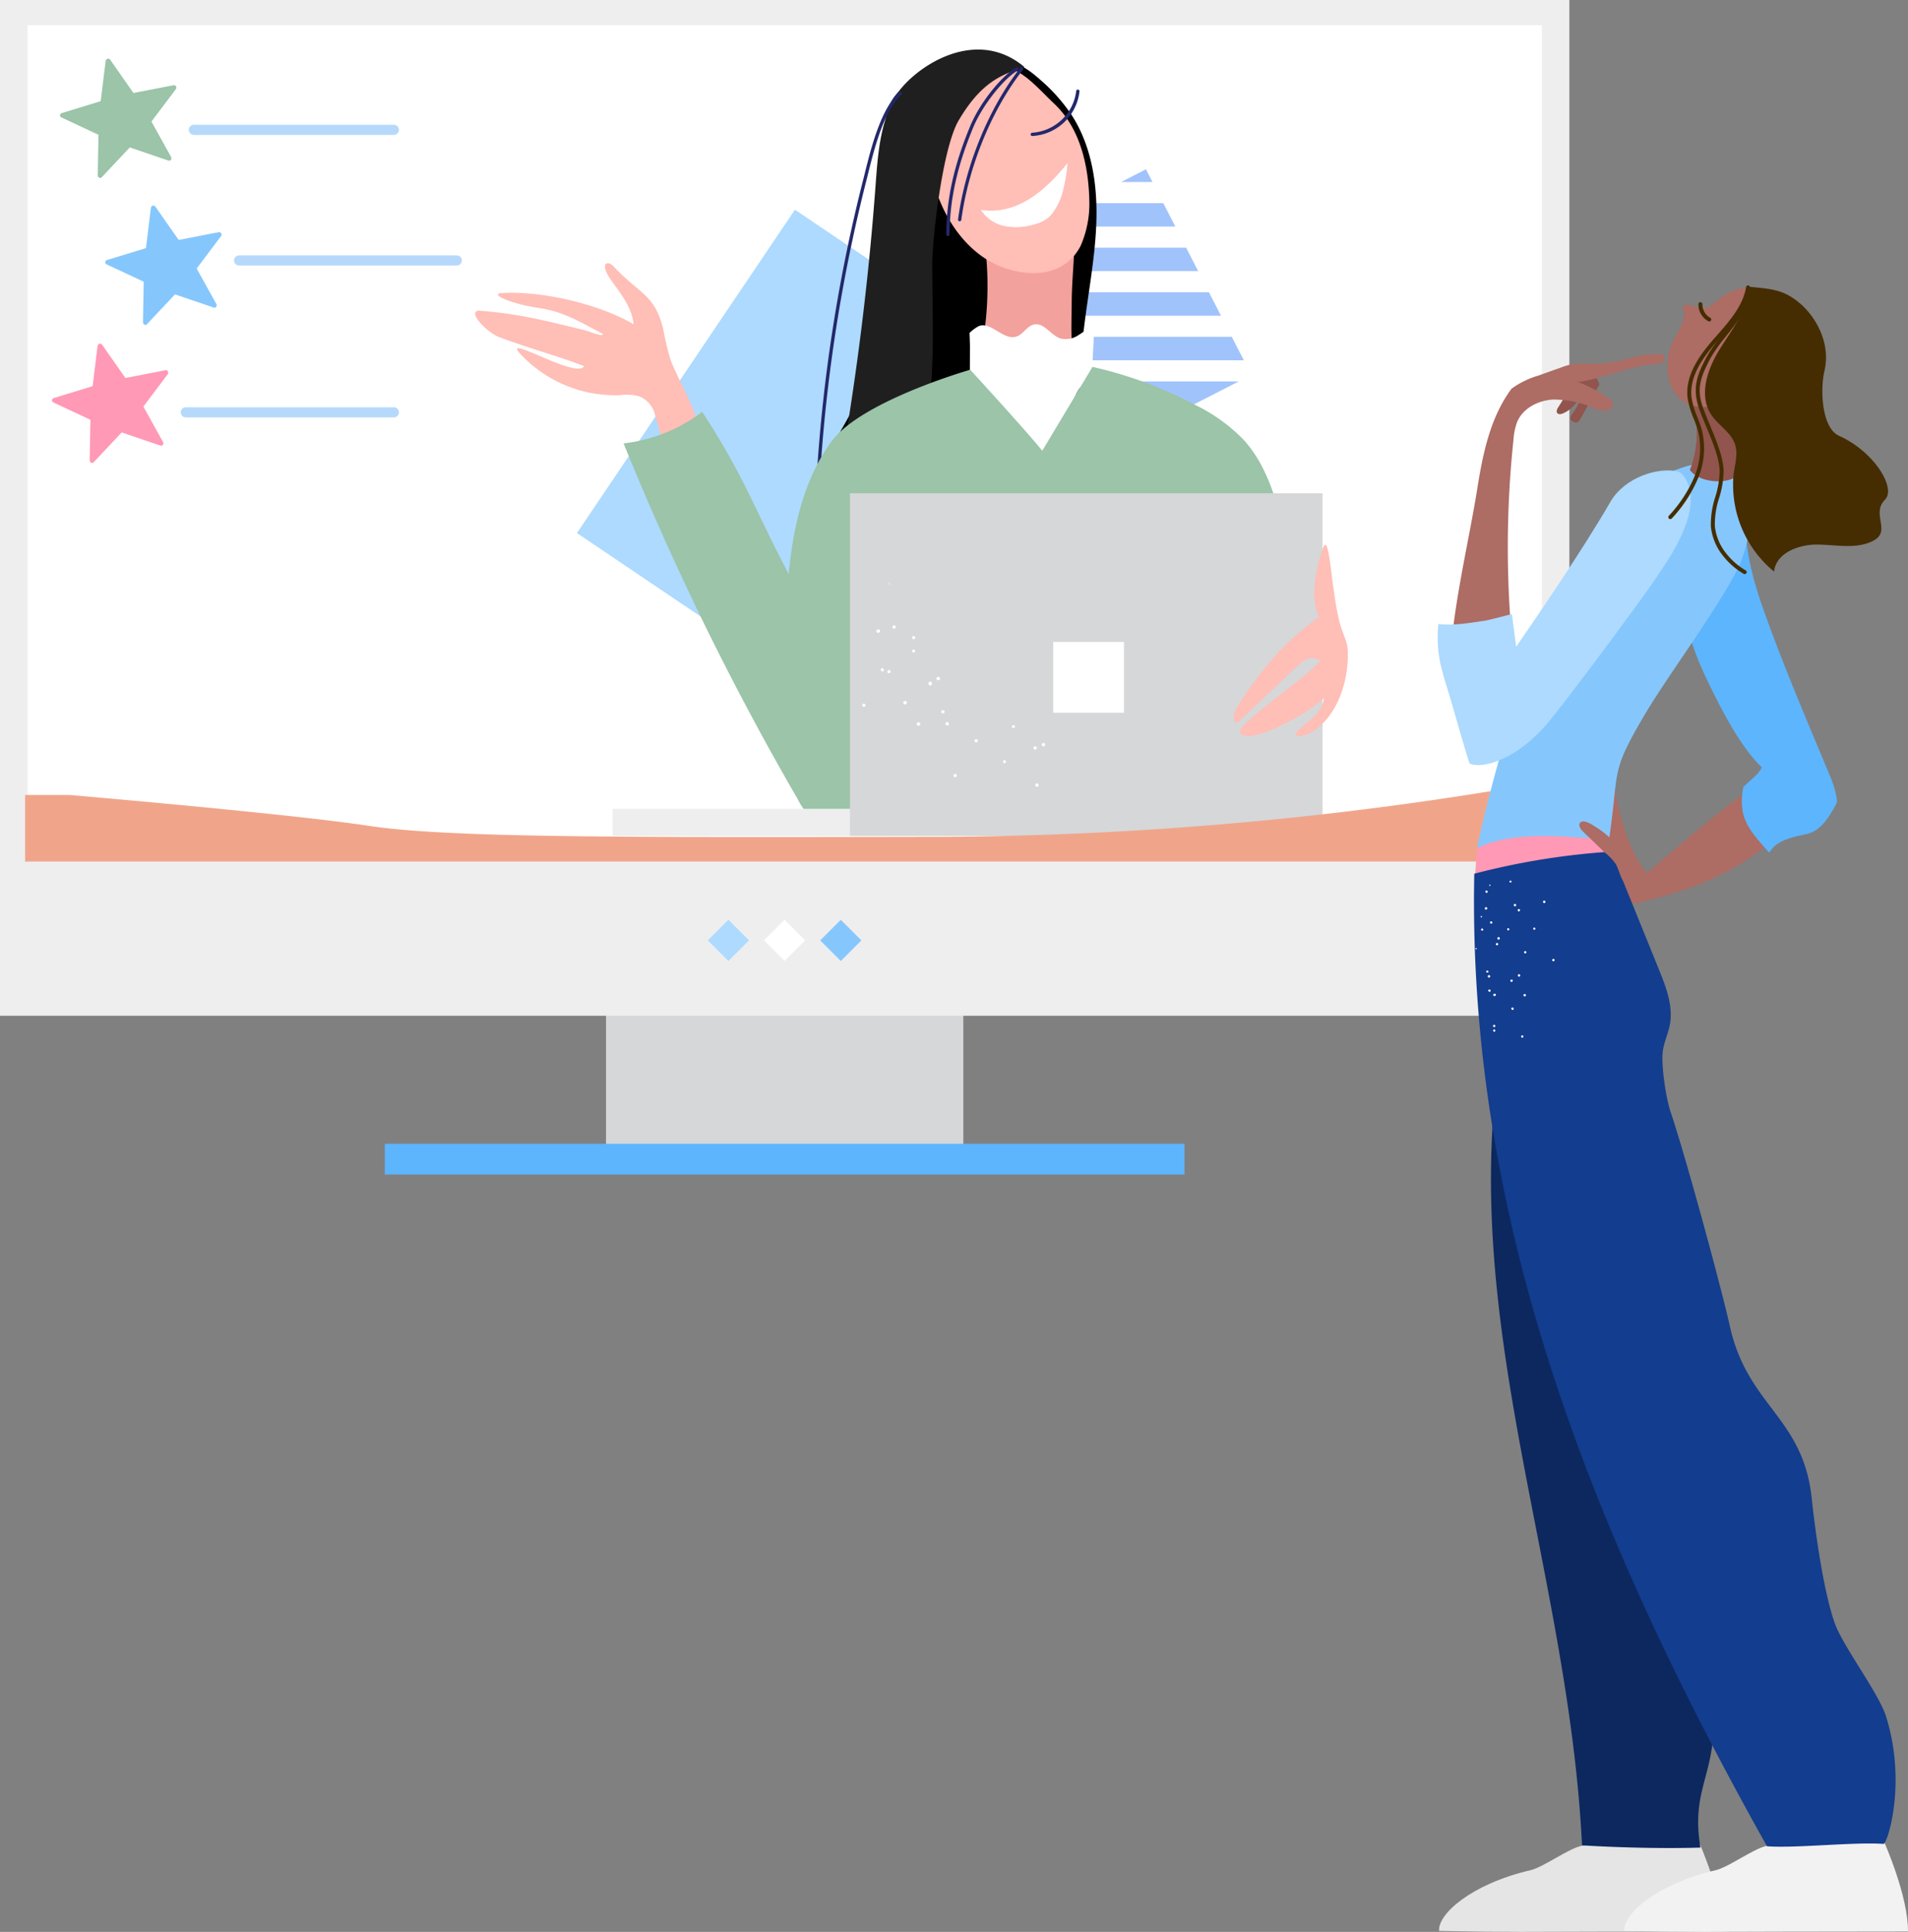 <svg xmlns="http://www.w3.org/2000/svg" xmlns:xlink="http://www.w3.org/1999/xlink" width="376.697" height="381.346" viewBox="0 0 376.697 381.346">
  <rect x="0" y="0" width="376.697" height="381.346" fill="#808080" stroke="none"/>
  <defs>
    <linearGradient id="linear-gradient" x1="2.29" y1="-8.351" x2="12.29" y2="-8.351" gradientUnits="objectBoundingBox">
      <stop offset="0" stop-color="#eee"/>
      <stop offset="1" stop-color="#d6d7d8"/>
    </linearGradient>
    <linearGradient id="linear-gradient-2" x1="5.476" y1="8.056" x2="9.408" y2="8.056" gradientUnits="objectBoundingBox">
      <stop offset="0" stop-color="#ffbeb6"/>
      <stop offset="1" stop-color="#f2a19c"/>
    </linearGradient>
    <linearGradient id="linear-gradient-3" x1="5.865" y1="11.274" x2="9.797" y2="11.274" gradientUnits="objectBoundingBox">
      <stop offset="0" stop-color="#d6d7d8"/>
      <stop offset="1" stop-color="#eee"/>
    </linearGradient>
    <linearGradient id="linear-gradient-4" x1="34.17" y1="19.416" x2="38.103" y2="19.416" xlink:href="#linear-gradient-2"/>
  </defs>
  <g id="Group_5761" data-name="Group 5761" transform="translate(-149.514 -118.12)">
    <g id="Group_5760" data-name="Group 5760" transform="translate(11 11)">
      <g id="Group_5132" data-name="Group 5132" transform="translate(138.514 107.12)">
        <rect id="Rectangle_6218" data-name="Rectangle 6218" width="70.539" height="78.397" transform="translate(119.651 149.909)" fill="#d6d7d8"/>
        <rect id="Rectangle_6219" data-name="Rectangle 6219" width="157.891" height="6.064" transform="translate(75.974 225.78)" fill="#5db5fd"/>
        <rect id="Rectangle_6220" data-name="Rectangle 6220" width="309.839" height="200.51" fill="url(#linear-gradient)"/>
        <rect id="Rectangle_6221" data-name="Rectangle 6221" width="298.968" height="165.133" transform="translate(5.436 4.991)" fill="#fff"/>
        <g id="Group_5111" data-name="Group 5111" transform="translate(139.742 181.552)">
          <rect id="Rectangle_6222" data-name="Rectangle 6222" width="5.75" height="5.75" transform="matrix(-0.707, -0.707, 0.707, -0.707, 4.067, 8.138)" fill="#addafe"/>
          <rect id="Rectangle_6223" data-name="Rectangle 6223" width="5.75" height="5.75" transform="matrix(-0.707, -0.707, 0.707, -0.707, 15.162, 8.129)" fill="#fff"/>
          <rect id="Rectangle_6224" data-name="Rectangle 6224" width="5.75" height="5.75" transform="matrix(-0.707, -0.707, 0.707, -0.707, 26.256, 8.147)" fill="#85c7fd"/>
        </g>
      </g>
      <path id="Path_3539" data-name="Path 3539" d="M231.191,147.1l-43.039,63.827-58.944-39.775,43.039-63.827Z" transform="translate(123.211 41.191)" fill="#addafe"/>
      <g id="Group_5737" data-name="Group 5737" transform="translate(325.487 140.532)">
        <path id="Path_3607" data-name="Path 3607" d="M498.9,80.214l-4.906,2.516h6.194Z" transform="translate(-459.624 -80.214)" fill="#a1c3fc"/>
        <path id="Path_3608" data-name="Path 3608" d="M435.73,107.536h27.862l-2.372-4.63H444.762Z" transform="translate(-418.52 -96.222)" fill="#a1c3fc"/>
        <path id="Path_3609" data-name="Path 3609" d="M377.467,137.406H427l-2.372-4.63H386.5Z" transform="translate(-377.417 -117.295)" fill="#a1c3fc"/>
        <path id="Path_3610" data-name="Path 3610" d="M379.668,167.277h51.714l-2.373-4.63H377.3Z" transform="translate(-377.296 -138.369)" fill="#a1c3fc"/>
        <path id="Path_3611" data-name="Path 3611" d="M394.974,197.148h51.713l-2.372-4.63H392.6Z" transform="translate(-388.094 -159.442)" fill="#a1c3fc"/>
        <path id="Path_3612" data-name="Path 3612" d="M410.276,227.019h37.188l9.031-4.63H407.9Z" transform="translate(-398.889 -180.515)" fill="#a1c3fc"/>
        <path id="Path_3613" data-name="Path 3613" d="M425.58,256.889H441.1l9.032-4.63H423.208Z" transform="translate(-409.686 -201.588)" fill="#a1c3fc"/>
        <path id="Path_3614" data-name="Path 3614" d="M439.6,284.264l4.165-2.135H438.51Z" transform="translate(-420.481 -222.66)" fill="#a1c3fc"/>
      </g>
      <path id="Path_3615" data-name="Path 3615" d="M325.4,8.218a14.369,14.369,0,0,1,5.026-.551c2.513.323,4.657,1.937,6.553,3.619a35.023,35.023,0,0,1,6.2,6.942c4.04,6.2,5.165,13.89,4.913,21.283s-1.77,14.679-2.577,22.032A115.039,115.039,0,0,0,345.3,84.5a148.062,148.062,0,0,0-51.188,1.62C305.205,70,311.734,49.834,307.828,30.659c-1.159-5.689-2.952-12.4.968-16.681,2.148-2.345,5.443-3.174,8.539-3.891Z" transform="translate(6.872 111.542)"/>
      <path id="Path_3616" data-name="Path 3616" d="M396.584,103.3a1.05,1.05,0,0,0-.469.141c-.44.3-.386,1.06-.281,1.649a66.631,66.631,0,0,1-2.153,31.854c6.134-4.565,14.261-.018,21.334-1.831-2.028-4.661-1.564-10.214-1.541-15.462.028-6.178,1.327-14.486.006-20.461C408.5,99.857,401.563,102.644,396.584,103.3Z" transform="translate(-63.368 46.927)" fill="#f2a19c"/>
      <path id="Path_3617" data-name="Path 3617" d="M362.689,22.475c-.519,5.4.745,10.087,2.809,15.106,2.4,5.832,6.77,11.164,12.733,13.211s12.122,1.273,15.04-4.319a20.672,20.672,0,0,0,1.738-8.69c-.12-7.138-1.806-14.6-7.018-19.476-3.092-2.894-6.311-6.99-10.529-7.351s-10.159,1.523-12.575,5C362.908,18.806,363.021,19.024,362.689,22.475Z" transform="translate(-41.422 109.208)" fill="#ffbeb6"/>
      <path id="Path_3618" data-name="Path 3618" d="M413.8,86.38a6.8,6.8,0,0,1-3.283,1.8,12.008,12.008,0,0,1-5.806.344,7.3,7.3,0,0,1-4.734-3.2,12.816,12.816,0,0,0,3.5.063c5.6-.671,10.083-4.9,13.605-9.3a33.221,33.221,0,0,1-1.035,6.009A12.479,12.479,0,0,1,413.8,86.38Z" transform="translate(-67.81 63.232)" fill="#fff"/>
      <path id="Path_3620" data-name="Path 3620" d="M318.7,86.434c4.741-19.842,3.995-23.695,3.885-44.1-.025-4.539,1.954-22.811,5.212-28.351,4.569-7.769,8.68-9.058,12.962-10.557-10.1-8.473-22.6.773-25.556,6s-3.371,11.46-3.814,17.451a564.581,564.581,0,0,1-7.513,59.084A120.848,120.848,0,0,1,318.7,86.434Z" transform="translate(-0.016 116.908)" fill="#1f1f1f"/>
      <g id="Group_5738" data-name="Group 5738" transform="translate(325.331 120.422)">
        <path id="Path_3621" data-name="Path 3621" d="M377.094,45.219h0a.327.327,0,0,1-.324-.328c.046-6.994,1.5-13.576,4.717-21.341,2.029-4.9,6.477-10.151,9.1-11.578a.326.326,0,1,1,.311.573c-2.474,1.346-6.861,6.557-8.808,11.255-3.183,7.683-4.622,14.19-4.668,21.1A.325.325,0,0,1,377.094,45.219Z" transform="translate(-376.768 -11.933)" fill="#23286b"/>
      </g>
      <g id="Group_5739" data-name="Group 5739" transform="translate(327.659 120.346)">
        <path id="Path_3622" data-name="Path 3622" d="M385,42.131a.229.229,0,0,1-.044,0,.325.325,0,0,1-.28-.366C386.109,31.077,390.832,19.6,397,11.8a.326.326,0,0,1,.511.4c-6.1,7.71-10.773,19.069-12.19,29.642A.326.326,0,0,1,385,42.131Z" transform="translate(-384.673 -11.677)" fill="#23286b"/>
      </g>
      <g id="Group_5740" data-name="Group 5740" transform="translate(299.724 125.212)">
        <path id="Path_3623" data-name="Path 3623" d="M290.15,105.03h-.02a.326.326,0,0,1-.3-.346,316.858,316.858,0,0,1,9.345-59.665l.125-.506c1.263-5.1,3.17-12.8,6.845-16.227a.326.326,0,0,1,.444.477c-3.533,3.292-5.413,10.883-6.656,15.906l-.125.506a316.16,316.16,0,0,0-9.328,59.549A.326.326,0,0,1,290.15,105.03Z" transform="translate(-289.824 -28.198)" fill="#23286b"/>
      </g>
      <path id="Path_3624" data-name="Path 3624" d="M417.054,184.129q-.287,5.463-.575,10.925c-.008.155-.032.337-.168.412a.462.462,0,0,1-.287.022c-3.795-.506-6,17.2-9.825,17.152-4.053-.053-9.734-17.839-13.761-17.383q.015-3.3.029-6.6c0-.782-.084-2.83-.084-2.83a8.671,8.671,0,0,1,1.725-1.3c2.451-1.128,4.931,2.843,7.5,2.027,1.377-.437,2.125-2.127,3.544-2.4,1.993-.385,3.286,2.178,5.225,2.78a4.509,4.509,0,0,0,3.569-.712C415.018,185.583,415.955,184.726,417.054,184.129Z" transform="translate(-62.454 -12.987)" fill="#fff"/>
      <path id="Path_3625" data-name="Path 3625" d="M319.969,229.223l9.912-16.552a81.416,81.416,0,0,1,20.565,7.65,33.916,33.916,0,0,1,9.285,6.751c3.791,4.165,5.785,9.647,7.209,15.1,4.16,15.927,3.306,41.573-.889,57.49-5.23-.859-9.825-1.772-15.085-1.118-5.915.737-13.051,2.107-19,1.677-21.22-1.534-34.195-2.125-54.754,3.353-.888-11.77-8.4-31.274-7.8-43.063.586-11.554,2.1-23.663,8.876-33.039,5.816-8.049,27.451-14.24,27.451-14.24S316.42,224.853,319.969,229.223Z" transform="translate(24.321 -33.128)" fill="#9bc4a8"/>
      <path id="Path_3626" data-name="Path 3626" d="M98.093,156.077c-1.613-6.425-4.235-6.68-8.958-11.406-.763-.763-1.589-1.962-2.443-1.3-.834,2.352,5.049,6.354,5.562,11.849-7.7-4.453-19.154-6.609-26.084-6.147-2.443.163,1.792,2.118,7.329,2.933,5.055.744,8.144,2.77,12.68,5.112.268.776-2.762-.522-3.559-.713-7.559-1.814-12.867-3.259-20.917-3.868-2.374.283,1.719,4.324,3.9,5.171,5.411,2.105,11.481,3.682,16.893,5.788-1.42,2.6-15.671-6.195-12.866-2.709a25.611,25.611,0,0,0,20.067,8.436,9.152,9.152,0,0,1,3.674.232,5.211,5.211,0,0,1,3.017,3.242c5.555,20.134,11.655,39.186,16.369,51.977,1.385-1.928,6.335-19.822,8.537-20.708-4.257-11.533-12.083-17.565-16.193-29.151-1.792-5.051-4.056-8.789-5.538-12.546A56.516,56.516,0,0,1,98.093,156.077Z" transform="translate(171.34 15.899)" fill="url(#linear-gradient-2)"/>
      <path id="Path_3627" data-name="Path 3627" d="M176.013,242.812c9.427,14.513,10.63,20.488,19.534,36.564,4.612,8.327,11.393,19.516,13.03,28.894.423,2.424-.875,15.879-2.823,17.38-1.542,1.188-5.694-.72-7.284-1.844a13.636,13.636,0,0,1-3.6-4.538,558.079,558.079,0,0,1-34.38-70.232A31.611,31.611,0,0,0,176.013,242.812Z" transform="translate(101.141 -54.392)" fill="#9bc4a8"/>
      <rect id="Rectangle_6402" data-name="Rectangle 6402" width="110.125" height="5.342" transform="translate(259.452 266.777)" fill="#eee"/>
      <g id="Group_5743" data-name="Group 5743" transform="translate(342 124.805)">
        <path id="Path_3632" data-name="Path 3632" d="M433.692,35.982a.326.326,0,0,1-.01-.652,9.384,9.384,0,0,0,8.672-8.218.335.335,0,0,1,.353-.3.325.325,0,0,1,.3.353,9.93,9.93,0,0,1-9.3,8.812Z" transform="translate(-433.367 -26.815)" fill="#23286b"/>
      </g>
      <rect id="Rectangle_6403" data-name="Rectangle 6403" width="93.304" height="67.629" transform="translate(306.322 204.491)" fill="url(#linear-gradient-3)"/>
      <rect id="Rectangle_6404" data-name="Rectangle 6404" width="13.968" height="13.973" transform="translate(346.452 233.834)" fill="#fff"/>
      <path id="Path_3633" data-name="Path 3633" d="M570.775,368.933c1.7,2.972,14.158-4.244,16.5-6.735-.07,3.327-5,5.649-5.437,6.919-.388,1.114,2.306.271,3.3-.368,4.869-3.144,7.042-9.833,6.917-15.675-.041-1.948-.692-2.946-1.3-4.779-1.955-5.866-2.171-18.9-3.526-16-1.454,3.852-2.763,10.391-.818,13.828-7.047,5.012-11.432,10.343-16.112,17.617-.681,1.06-1.22,2.711-.146,3.369l10.052-9.492c2.113-1.995,4.142-4.6,6.422-2.8C583.609,358.327,569.907,367.412,570.775,368.933Z" transform="translate(-187.437 -117.226)" fill="url(#linear-gradient-4)"/>
      <path id="texture_13_-i1" d="M326.408,366.019a.307.307,0,0,0,.378.249h0a.308.308,0,0,0,.249-.379h0a.307.307,0,0,0-.378-.249h0a.307.307,0,0,0-.249.379ZM338.521,395.1a.32.32,0,1,0,.527.365h0a.308.308,0,0,0-.081-.446c-.131-.2-.33-.068-.446.081Zm4.147-6.885a.32.32,0,1,0,.527.365h0a.308.308,0,0,0-.081-.446h0c-.066-.1-.33-.068-.446.081Zm-14.081-7.159a.357.357,0,1,0,.595-.394.377.377,0,0,0-.412-.084C328.489,380.7,328.455,380.862,328.587,381.059Zm6.548-4.764a.357.357,0,1,0,.595-.394.376.376,0,0,0-.412-.084c-.28.115-.33.362-.182.478Zm19.464,20.79a.336.336,0,1,0,.659.135h0a.362.362,0,0,0-.263-.4h0A.36.36,0,0,0,354.6,397.086Zm1.279-7.983a.336.336,0,1,0,.4-.262h0a.361.361,0,0,0-.4.262Zm-31.724-14.527c.066.1.3.232.412.084.1-.066.232-.3.084-.413-.066-.1-.3-.232-.412-.084h0c-.182.049-.216.214-.084.413Zm6.165-3.726c.066.1.3.232.412.084a.3.3,0,0,0-.328-.5h0a.374.374,0,0,0-.084.413Zm17.927,21.594c-.033.165.016.347.181.38s.264-.032.38-.18h0c.033-.165-.016-.347-.181-.38h0c-.165-.033-.346.016-.38.18ZM350,385.5c-.033.165.016.347.181.38s.264-.032.38-.18h0c.033-.165-.016-.347-.181-.38h0c-.165-.033-.346.016-.38.18Zm-13.9-3a.32.32,0,1,0,.446-.081.308.308,0,0,0-.446.081Zm-15.618-1.289a.32.32,0,1,0,.446-.081.308.308,0,0,0-.446.081Zm4.954-6.634a.32.32,0,1,0,.446-.081.308.308,0,0,0-.446.081Zm4.888-6.733a.32.32,0,1,0,.446-.081A.636.636,0,0,0,330.329,367.848Zm23.93,22.042a.32.32,0,1,0,.249-.379c-.165-.034-.3.2-.249.379Zm-28.366-32.734a.315.315,0,0,0-.1.495m11.095,27.33a.336.336,0,1,0,.4-.262h0a.362.362,0,0,0-.4.262Zm-5.675.048a.336.336,0,1,0,.659.135.309.309,0,0,0-.262-.4.362.362,0,0,0-.4.262Zm2.3-7.946a.362.362,0,0,0,.262.4.308.308,0,0,0,.4-.262.345.345,0,1,0-.659-.135Zm-10.227-10.5a.308.308,0,0,0,.081.446h0c.148.116.33.067.528-.065.116-.148.067-.33-.065-.529a.508.508,0,0,0-.545.148Zm3.252-.8a.266.266,0,1,0,.363-.1h0c-.165-.033-.346.016-.363.1Z" transform="translate(-11.686 -135.059)" fill="#fff"/>
      <path id="Path_3656" data-name="Path 3656" d="M-401.364-356.772A700.061,700.061,0,0,1-518.739-346.1c-62.788.108-97.977.252-113.97-2.166s-59.011-6.084-59.011-6.084h-8.831V-341.2h299.187Z" transform="translate(844.019 618.4)" fill="#f0a58b"/>
      <path id="icons8-star_filled" d="M4.837,22.495a.672.672,0,0,1-.284-.095.525.525,0,0,1-.189-.52l2.079-7.75L.206,9.074a.449.449,0,0,1-.189-.52.454.454,0,0,1,.425-.331L8.476,7.8,11.359.284A.627.627,0,0,1,11.832,0a.479.479,0,0,1,.425.284L15.14,7.8l8.034.425a.454.454,0,0,1,.425.331.533.533,0,0,1-.142.52L17.219,14.13l2.079,7.75a.472.472,0,0,1-.189.52.426.426,0,0,1-.52,0l-6.758-4.348L5.074,22.4A.26.26,0,0,1,4.837,22.495Z" transform="translate(148.286 121.571) rotate(-14)" fill="#9bc4a8"/>
      <path id="icons8-star_filled-2" data-name="icons8-star_filled" d="M4.837,22.495a.672.672,0,0,1-.284-.095.525.525,0,0,1-.189-.52l2.079-7.75L.206,9.074a.449.449,0,0,1-.189-.52.454.454,0,0,1,.425-.331L8.476,7.8,11.359.284A.627.627,0,0,1,11.832,0a.479.479,0,0,1,.425.284L15.14,7.8l8.034.425a.454.454,0,0,1,.425.331.533.533,0,0,1-.142.52L17.219,14.13l2.079,7.75a.472.472,0,0,1-.189.52.426.426,0,0,1-.52,0l-6.758-4.348L5.074,22.4A.26.26,0,0,1,4.837,22.495Z" transform="translate(157.217 150.579) rotate(-14)" fill="#85c7fd"/>
      <path id="icons8-star_filled-3" data-name="icons8-star_filled" d="M4.837,22.495a.672.672,0,0,1-.284-.095.525.525,0,0,1-.189-.52l2.079-7.75L.206,9.074a.449.449,0,0,1-.189-.52.454.454,0,0,1,.425-.331L8.476,7.8,11.359.284A.627.627,0,0,1,11.832,0a.479.479,0,0,1,.425.284L15.14,7.8l8.034.425a.454.454,0,0,1,.425.331.533.533,0,0,1-.142.52L17.219,14.13l2.079,7.75a.472.472,0,0,1-.189.52.426.426,0,0,1-.52,0l-6.758-4.348L5.074,22.4A.26.26,0,0,1,4.837,22.495Z" transform="translate(146.694 177.827) rotate(-14)" fill="#ff99b6"/>
      <line id="Line_53" data-name="Line 53" x2="39.485" transform="translate(176.785 132.747)" fill="none" stroke="#b6d9fb" stroke-linecap="round" stroke-width="2"/>
      <line id="Line_54" data-name="Line 54" x2="42.987" transform="translate(185.716 158.53)" fill="none" stroke="#b6d9fb" stroke-linecap="round" stroke-width="2"/>
      <line id="Line_55" data-name="Line 55" x2="41.077" transform="translate(175.193 188.512)" fill="none" stroke="#b6d9fb" stroke-linecap="round" stroke-width="2"/>
    </g>
    <g id="Group_5759" data-name="Group 5759" transform="translate(-100.576 -14.976)">
      <path id="Path_3636" data-name="Path 3636" d="M15.033,190.846a59.764,59.764,0,0,1,3.823-10.022q1.085-2.4,2.172-4.8a3.818,3.818,0,0,1,1.023-1.535,3.557,3.557,0,0,1,1.514-.571,23.759,23.759,0,0,1,17.555,3.474,53.445,53.445,0,0,0,2.562,28.277,84.457,84.457,0,0,1-28.718,6.553C14.126,205.1,13.3,197.8,15.033,190.846Z" transform="translate(527.309 107.488)" fill="#ff99b6"/>
      <path id="Path_3637" data-name="Path 3637" d="M28.754,583.146c5.48-1.044,23.143-.59,23.143-.59s4.7,10.565,4.644,17.522l-24.519.033c-13.736.018-16.985.148-31.489-.147-.308-3.246,6.194-9.207,18.051-11.99C21.2,587.357,26.109,583.65,28.754,583.146Z" transform="translate(533.682 -85.713)" fill="#e5e5e6"/>
      <path id="Path_3638" data-name="Path 3638" d="M39.83,303.055c-2.39-10.275-4.9-20.821-11.057-29.545a4.193,4.193,0,0,0-2.577-2.031c-2.2-.315-3.4,2.342-3.776,4.435C12.56,330.725,35.174,380.6,37.928,436.154c7.174.443,16.2.664,23.375.443-1.955-11.509,3.09-14.462,2.546-26.111-.5-10.613-4.5-14.411-5.322-25.005-.878-11.254,3.025-14.654.463-25.669C55.932,346.671,42.887,316.2,39.83,303.055Z" transform="translate(524.506 61.204)" fill="#0c285f"/>
      <path id="Path_3639" data-name="Path 3639" d="M51.8,32.556a10.815,10.815,0,0,1,1.186,2.294c-1.552,2.508-2.474,4.706-4.025,7.214-.584.665-1.253.114-1.519-.084-.422-.315-.1-.97.216-1.39a12.153,12.153,0,0,0,1.784-3.361c-.424.138-.655.577-.888.955a6.128,6.128,0,0,1-2.768,2.391c-.374.161-.878.256-1.132-.06-.27-.336-.029-.824.208-1.185a31.587,31.587,0,0,0,3.05-5.939,1.147,1.147,0,0,1,.245-.436c.3-.283.779-.163,1.185-.08a4.367,4.367,0,0,0,2.538-.246C52.077,33.237,51.441,32.028,51.8,32.556Z" transform="translate(512.892 174.124)" fill="#91554d"/>
      <path id="Path_3640" data-name="Path 3640" d="M17.156,46.837a201.542,201.542,0,0,0-.068,41.925c-3.369-.348-9.1,2.408-12.47,2.737.356-10.817,3.71-24.38,5.407-35.07,1.09-6.867,2.562-13.945,6.7-19.544,2.07.627,4.1-.879,6.147-1.585,4.339-1.5,9.066.69,12.837,3.3a2.035,2.035,0,0,1,1.028,1.267c.174,1.418-2.075,1.47-3.407.935a19.643,19.643,0,0,0-8.406-1.829c-2.888.179-5.85,1.687-7.012,4.324A11.823,11.823,0,0,0,17.156,46.837Z" transform="translate(531.748 172.993)" fill="#ad6c64"/>
      <path id="Path_3641" data-name="Path 3641" d="M27.582,32.509a17.319,17.319,0,0,1,5.324-2.614l4.47-1.588a13.546,13.546,0,0,1,2.288-.664,17.58,17.58,0,0,1,3.1-.09c4.2.053,5.592-.323,9.627-1.5a24.332,24.332,0,0,1,4.507-.416c.568.12,1.076.373.981.943-.131.778-1.145.965-1.935,1.023-6.242.453-12.067,3.986-18.32,3.73a5.465,5.465,0,0,0-1.49.051,5.836,5.836,0,0,0-1.494.724,11.207,11.207,0,0,1-4.562,1.443C29.1,33.641,27.879,33.435,27.582,32.509Z" transform="translate(520.9 177.339)" fill="#ad6c64"/>
      <path id="Path_3642" data-name="Path 3642" d="M97.965,191.584c-7.525,7.04-15.731,10.654-25.737,13.192-4.433,1.124-3.375,1.068-5.275-.289-2.365-1.689-1.925-4.713-2.377-7.576-.777-4.934-1.525-10.156.358-14.785,1.039,5.857,2.724,12.829,6.492,17.446,8.831-7.71,19.05-16.228,28.825-22.713q.2,6.926.4,13.854C100.028,190.34,98.594,191.958,97.965,191.584Z" transform="translate(503.812 105.891)" fill="#ad6c64"/>
      <path id="Path_3643" data-name="Path 3643" d="M98.055,583.146c5.48-1.044,23.143-.59,23.143-.59s4.7,10.565,4.644,17.522l-24.519.033c-13.736.018-16.985.148-31.489-.147-.308-3.246,6.194-9.207,18.051-11.99C90.506,587.357,95.411,583.65,98.055,583.146Z" transform="translate(500.945 -85.713)" fill="#f2f2f2"/>
      <path id="Path_3644" data-name="Path 3644" d="M107.616,135.82c-3.645-3.58-6.682-9.051-8.992-13.6-4.05-7.974-8.2-17.076-5.259-25.518a17.044,17.044,0,0,1,11.092-10.552c-.38,7.865,2.329,15.52,5.09,22.9,3.921,10.484,7.477,18.662,11.762,29,.542,1.307,1.431,4.226,1.049,4.939-1.66,3.1-3.264,5.45-6,6.038s-5.9,1.206-7.246,3.65c-4.1-4.568-6.267-6.945-5.121-12.966C106.187,137.6,106.907,137.267,107.616,135.82Z" transform="translate(490.292 148.742)" fill="#5db5fd"/>
      <path id="Path_3645" data-name="Path 3645" d="M66.593,86.379c-3.606,7.723-14.181,21.914-18.529,29.25-7.3,12.309-5.146,10.955-7.287,25.088-8.694-.606-18.465-1.91-26.056,1.618A269.7,269.7,0,0,1,29.3,95.6c5.165-12.773,14.222-25.277,27.585-28.824,4.753-1.262,11.138-.436,12.655,4.223C70.358,73.516,67.713,83.979,66.593,86.379Z" transform="translate(526.975 158.145)" fill="#85c7fd"/>
      <path id="Path_3646" data-name="Path 3646" d="M94.383,54.13c2.083,2.88,8.216,2.765,9.489.922-.958-6.415.12-11.5,2.444-17.561a38.1,38.1,0,0,1-11.669,2.776A20.212,20.212,0,0,1,94.383,54.13Z" transform="translate(489.343 171.728)" fill="#91554d"/>
      <path id="Path_3647" data-name="Path 3647" d="M89.2,5.669c.495,1.786-1.723,4.723-2.4,6.451-1.542,3.957-1.017,9.239,2.657,11.395,3.427,2.011,7.847.426,11.171-1.749a21.964,21.964,0,0,0,7.085-7.013,12.6,12.6,0,0,0,1.534-9.647c-.495-1.754-2.134-3.635-3.836-2.964.089-.432-1.428-.569-1.34-1-3.393-.6-5.422.018-8.119,2.154C94.3,4.606,93.7,5.351,91.689,4.715c-.942-.3-2.329-.928-2.615.015A1.713,1.713,0,0,0,89.2,5.669Z" transform="translate(493.309 189.002)" fill="#ad6c64"/>
      <path id="Path_3648" data-name="Path 3648" d="M119.063,4.017c-3.395-3.023-5.9-3.1-10.435-3.538-.136,4.592-3.277,8.449-5.7,12.357s-4.193,9.09-1.651,12.923c1.392,2.1,3.911,3.459,4.688,5.853.663,2.044-.144,4.236-.328,6.376a22.181,22.181,0,0,0,8.038,18.731c.356-3.7,4.907-5.4,8.643-5.343s7.746.974,11.029-.8c3.475-1.882-.552-5.266,2.229-8.067,2.244-2.26-2.114-9.474-9.081-12.6-3.419-1.535-3.746-9.1-2.889-12.739C124.967,11.386,121.678,6.346,119.063,4.017Z" transform="translate(486.674 189.212)" fill="#452d01"/>
      <path id="Path_3649" data-name="Path 3649" d="M52.443,263.318c-.933-2.766-1.9-9.052-1.586-11.943.2-1.823,1.047-3.524,1.395-5.326.718-3.725-.74-7.485-2.173-11.017l-9.411-23.2a142.968,142.968,0,0,0-27.018,4.363c-1.4,68.826,23.767,131.307,57.793,191.974,5.618.426,17.387-.889,23-.463.717.054,4.673-11.845.505-25.162-1.427-4.559-8.52-13.882-10.122-18.388-2.213-6.223-3.866-18.138-4.555-24.678-1.691-16.042-12.642-18.162-16.149-33.932C62.565,298.516,55.57,272.587,52.443,263.318Z" transform="translate(527.507 89.372)" fill="#133d8e"/>
      <g id="Group_5752" data-name="Group 5752" transform="translate(584.887 190.988)">
        <path id="Path_3650" data-name="Path 3650" d="M106.239,58.363a.4.4,0,0,1-.2-.053,14.224,14.224,0,0,1-3.94-3.385,10.944,10.944,0,0,1-2.533-6,17.463,17.463,0,0,1,.867-5.769,18.579,18.579,0,0,0,.868-5.088c-.054-2.548-1.365-5.706-2.633-8.761-.488-1.176-.949-2.285-1.342-3.362-1.575-4.322-.438-7,1.478-10.584a31.29,31.29,0,0,1,3.075-4.347c2-2.53,4.068-5.147,4.339-7.725a.386.386,0,0,1,.432-.348.391.391,0,0,1,.35.43c-.294,2.8-2.434,5.511-4.5,8.129a30.847,30.847,0,0,0-3,4.23c-2.12,3.972-2.788,6.232-1.432,9.949.387,1.061.844,2.165,1.328,3.331,1.3,3.121,2.636,6.349,2.692,9.043a19.13,19.13,0,0,1-.894,5.306,16.617,16.617,0,0,0-.843,5.51,10.291,10.291,0,0,0,2.363,5.567,13.442,13.442,0,0,0,3.725,3.2.391.391,0,0,1,.141.536A.4.4,0,0,1,106.239,58.363Z" transform="translate(-96.585 -2.937)" fill="#452d01"/>
      </g>
      <g id="Group_5753" data-name="Group 5753" transform="translate(585.408 192.746)">
        <path id="Path_3651" data-name="Path 3651" d="M99.723,10.077a.4.4,0,0,1-.193-.05,3.743,3.743,0,0,1-1.95-3.394A.38.38,0,0,1,98,6.273a.393.393,0,0,1,.362.421,2.977,2.977,0,0,0,1.551,2.651.39.39,0,0,1,.15.533A.4.4,0,0,1,99.723,10.077Z" transform="translate(-97.572 -6.269)" fill="#452d01"/>
      </g>
      <path id="Path_3652" data-name="Path 3652" d="M61.45,206.412A31.572,31.572,0,0,1,59.277,204a17.973,17.973,0,0,0-3.5-2.649,4.9,4.9,0,0,0-1.666-.785,1.046,1.046,0,0,0-.893.164c-.525.471-.009,1.314.5,1.8l4.314,4.145a11.038,11.038,0,0,1,2.262,2.423c.456.77.739,2.092,1.177,2.872a3.616,3.616,0,0,0,1.586,1.369,3.475,3.475,0,0,0,2.771-.84,40.154,40.154,0,0,0-2.457-4.448A11.787,11.787,0,0,0,61.45,206.412Z" transform="translate(508.893 94.705)" fill="#ad6c64"/>
      <path id="Path_3653" data-name="Path 3653" d="M49.9,73.657c-.143-1.322-1.154-3.881-2.449-4.211C43.774,68.511,37,70.419,34.1,75.429c-5.271,9.1-13.768,21.59-18.6,28.591-.381-2.855-.847-6.455-.847-6.455s-4.6,1.195-5.089,1.269c-3.477.53-6.462,1.032-9.431.7-.495,5.75.495,8.542,2.145,13.963.862,2.829,3.393,11.832,4.014,13.563,2.09,1.057,8.4-.239,14.679-7.1,2.994-3.271,19-24.85,21.813-29.028S50.569,79.862,49.9,73.657Z" transform="translate(533.929 156.741)" fill="#addafe"/>
      <g id="Group_5754" data-name="Group 5754" transform="translate(579.463 189.438)">
        <path id="Path_3654" data-name="Path 3654" d="M86.7,46.13a.4.4,0,0,1-.262-.1.39.39,0,0,1-.031-.553,26.26,26.26,0,0,0,5.021-7.645,14.494,14.494,0,0,0,.8-8.886,24.443,24.443,0,0,0-.919-2.678,16.87,16.87,0,0,1-1.2-4.081c-.522-4.445,2.432-8.474,5.062-11.488l.695-.793c2.548-2.894,5.184-5.886,5.793-9.578a.387.387,0,0,1,.452-.322.392.392,0,0,1,.324.45c-.644,3.914-3.355,6.991-5.977,9.968l-.693.79c-2.524,2.892-5.36,6.743-4.874,10.884a16.019,16.019,0,0,0,1.147,3.889,24.808,24.808,0,0,1,.948,2.766,15.263,15.263,0,0,1-.834,9.37A27.011,27.011,0,0,1,86.991,46,.392.392,0,0,1,86.7,46.13Z" transform="translate(-86.304 0)" fill="#452d01"/>
      </g>
      <path id="texture-2_2_-i3" d="M14.378,236.19a.128.128,0,1,0-.181.013h0c.064.056.121-.008.181-.013Zm2.629-12.5a.131.131,0,0,0,.113-.129h0a.131.131,0,0,0-.129-.112h0a.131.131,0,0,0-.113.129c-.051.125.073.176.129.112Zm-1.741,6.217a.135.135,0,1,0-.073-.176C15.141,229.859,15.206,229.916,15.266,229.911ZM29.46,238.57a.229.229,0,1,0,.152-.433h0a.222.222,0,0,0-.294.14.181.181,0,0,0,.142.293Zm-5.565-1.54a.229.229,0,1,0-.142-.292h0A.219.219,0,0,0,23.895,237.03Zm-5.57-1.6a.222.222,0,0,0,.294-.14h0a.221.221,0,0,0-.142-.292h0a.222.222,0,0,0-.294.14A.22.22,0,0,0,18.325,235.429Zm3.324,12.682a.383.383,0,0,0-.025-.361.389.389,0,0,0-.362.025.267.267,0,0,0,.021.3c.134.173.255.165.367.036Zm-4.555-3.543a.383.383,0,0,0-.025-.361.389.389,0,0,0-.362.025.267.267,0,0,0,.021.3.292.292,0,0,0,.367.036ZM27.736,227.1a.24.24,0,1,0-.034-.48h0a.259.259,0,0,0-.224.257h0A.259.259,0,0,0,27.736,227.1Zm-5.773.647a.24.24,0,1,0-.258-.223h0a.259.259,0,0,0,.258.223Zm-5.714.643a.26.26,0,0,0,.224-.257h0a.26.26,0,0,0-.258-.223h0a.26.26,0,0,0-.224.257.221.221,0,0,0,.258.223Zm1.764,24.017c.056-.064.1-.249-.021-.3-.064-.055-.25-.1-.3.021-.056.064-.1.249.021.3h0C17.782,252.547,17.9,252.539,18.013,252.411Zm7.733-20.038c.12-.009.236-.077.229-.2s-.073-.176-.2-.227h0c-.12.009-.236.077-.229.2h0c.009.121.078.237.2.227Zm-5.144.121c.12-.009.236-.077.229-.2s-.073-.176-.2-.227h0c-.12.009-.236.077-.229.2h0c.009.12.077.235.2.228Zm-5.149.06c.12-.009.236-.077.229-.2h0c-.009-.12-.073-.176-.2-.228h0c-.12.009-.236.077-.229.2h0c.014.179.079.235.2.228Zm5.747,10.1a.229.229,0,1,0-.142-.293c-.051.124.021.3.142.293Zm-4.8-1.836a.267.267,0,0,0,.3-.081h0a.23.23,0,0,0-.435-.152c-.056.066.012.182.138.233Zm4.74-17.774c.116-.069.173-.133.1-.249h0c-.069-.116-.194-.168-.25-.1h0a.22.22,0,0,0-.1.309.617.617,0,0,0,.245.044Zm-4.706,2.022a.229.229,0,1,0-.21-.407c-.116.069-.168.193-.1.249.073.174.2.226.314.158Zm6.879,28.6a.229.229,0,1,0-.142-.292.222.222,0,0,0,.142.292Zm-5.543-2.085a.229.229,0,1,0-.142-.293c-.056.066.017.241.142.293Zm5.047-22.865a.229.229,0,1,0-.31-.1c.007.12.194.168.31.1Zm-5.465,2.436a.229.229,0,1,0-.31-.1c.064.055.194.167.31.1Zm5.411,10.483a.24.24,0,1,0-.258-.223h0a.261.261,0,0,0,.258.223Zm-5.929.175a.26.26,0,0,0,.224-.257h0a.26.26,0,0,0-.258-.223h0a.26.26,0,0,0-.224.257.222.222,0,0,0,.258.223Zm7.055,3.729a.24.24,0,1,0-.034-.48.221.221,0,0,0-.224.257.261.261,0,0,0,.258.223Zm-5.946-.065a.26.26,0,0,0,.224-.257.221.221,0,0,0-.258-.223.4.4,0,0,0-.284.262.407.407,0,0,0,.319.218Zm.844-11.164a.249.249,0,1,0-.314-.159h0c.009.121.194.168.314.159Z" transform="translate(527.247 84.254)" fill="#fff"/>
    </g>
  </g>
</svg>
